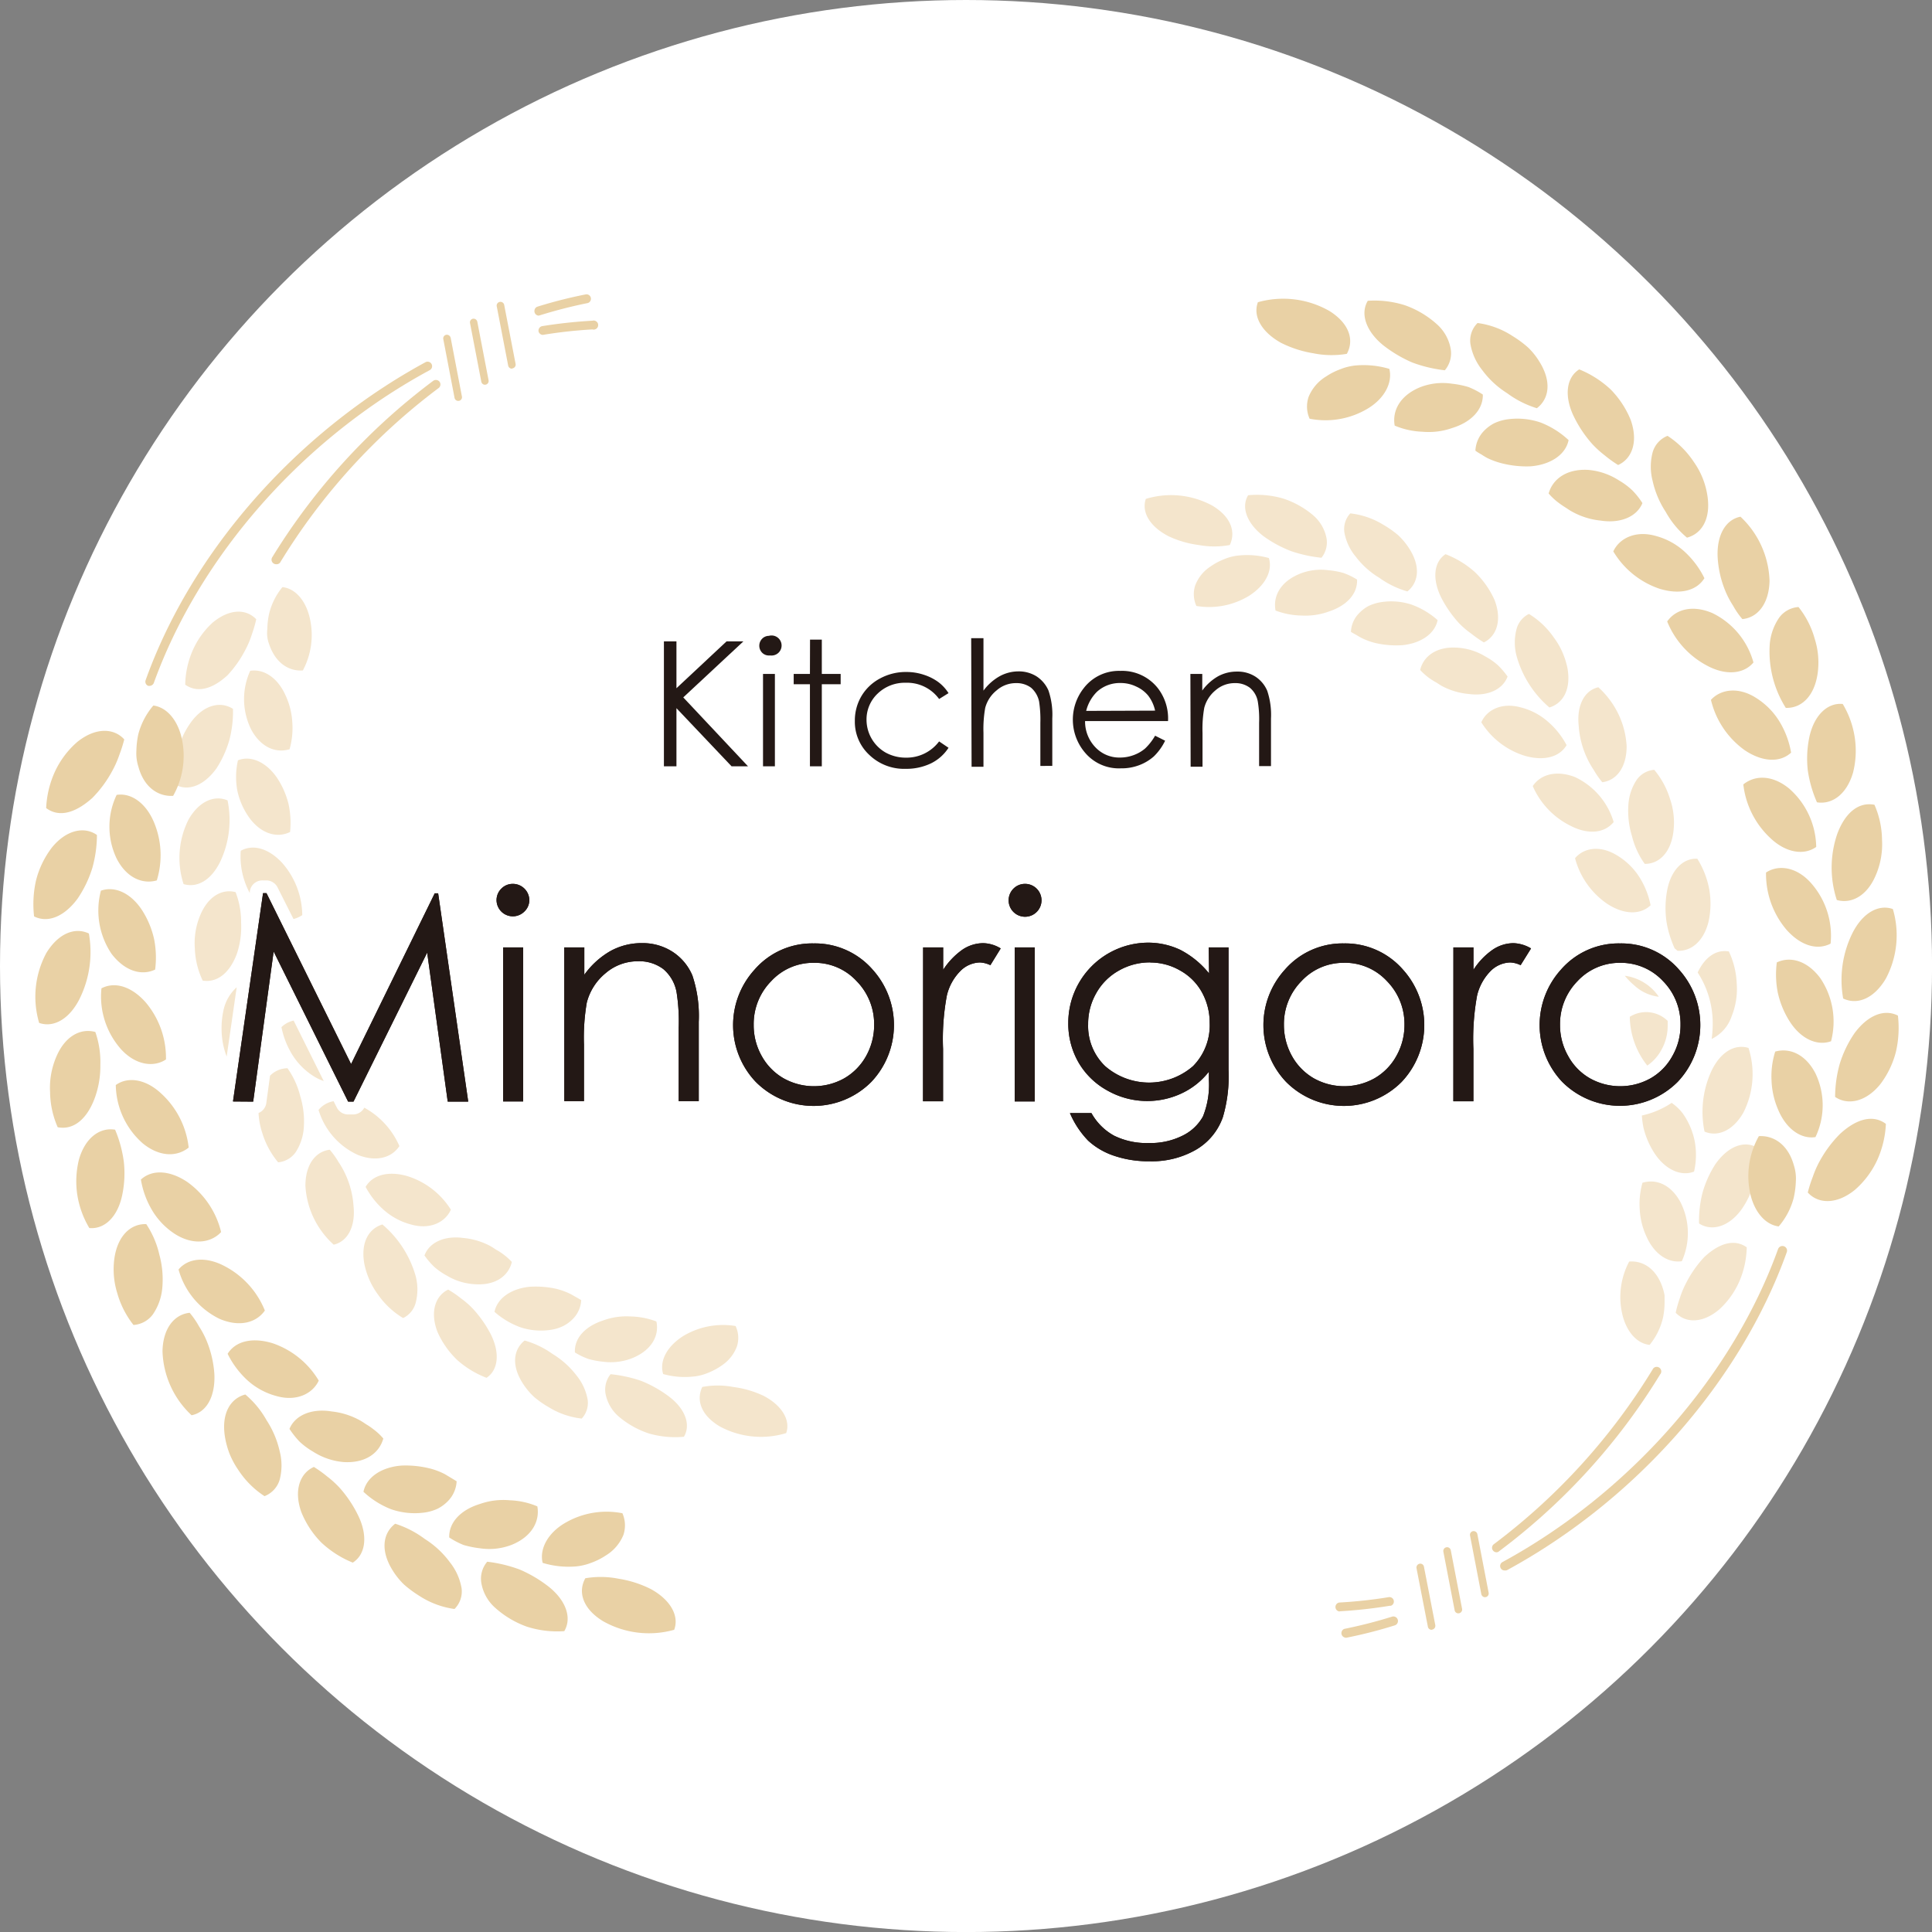 <svg id="レイヤー_1" data-name="レイヤー 1" xmlns="http://www.w3.org/2000/svg" viewBox="0 0 385.43 385.43"><rect x="0" y="0" width="385.43" height="385.43" fill="#808080" stroke="none"/><defs><style>.cls-1{fill:#fff;}.cls-2{fill:#f4e5cc;}.cls-3{fill:#231815;}.cls-4{fill:#e9d1a5;}</style></defs><circle class="cls-1" cx="192.72" cy="192.72" r="192.72"/><g id="レイヤー_1-2" data-name="レイヤー 1"><path class="cls-2" d="M645.73,242.68a15.33,15.33,0,0,0,10.46-2c3.17-2,4.81-4.91,4-7.56a16.14,16.14,0,0,0-6-.51,10,10,0,0,0-3,.77,12.55,12.55,0,0,0-2.65,1.43,7.77,7.77,0,0,0-3.07,3.83A5.64,5.64,0,0,0,645.73,242.68Z" transform="translate(-407.05 -121.79)"/><path class="cls-2" d="M661.52,243.59a15.33,15.33,0,0,0,5.23,1,13.67,13.67,0,0,0,5.45-.82c3.48-1.15,5.71-3.49,5.58-6.36a14.4,14.4,0,0,0-2.71-1.31,15.64,15.64,0,0,0-3-.55,11.26,11.26,0,0,0-6,.83C662.36,238,661,240.87,661.52,243.59Z" transform="translate(-407.05 -121.79)"/><path class="cls-2" d="M676.56,247.84c.34.23.73.43,1.11.64a13,13,0,0,0,1.15.65,13.43,13.43,0,0,0,2.53.92,18.51,18.51,0,0,0,5.5.45c3.71-.38,6.47-2.31,7-5a16,16,0,0,0-5.22-3.1,13,13,0,0,0-6-.49,9.16,9.16,0,0,0-2.55.77,7.43,7.43,0,0,0-1.88,1.43A5.62,5.62,0,0,0,676.56,247.84Z" transform="translate(-407.05 -121.79)"/><path class="cls-2" d="M690.37,255.45a12.15,12.15,0,0,0,2,1.75c.37.25.76.49,1.15.71s.77.51,1.17.73a14,14,0,0,0,5.4,1.6c3.68.49,6.73-.85,7.72-3.48a16.31,16.31,0,0,0-1.95-2.28,13.55,13.55,0,0,0-2.51-1.74,12.16,12.16,0,0,0-5.77-1.75C693.53,250.78,691,252.77,690.37,255.45Z" transform="translate(-407.05 -121.79)"/><path class="cls-2" d="M702.57,265.89a15.69,15.69,0,0,0,8.71,6.69c3.7,1.06,6.87.3,8.3-2.14a16.14,16.14,0,0,0-3.77-4.72,13,13,0,0,0-5.38-2.81C706.63,261.87,703.63,263.42,702.57,265.89Z" transform="translate(-407.05 -121.79)"/><path class="cls-2" d="M712.83,278.61a15.91,15.91,0,0,0,7.69,8c3.48,1.75,6.7,1.35,8.45-.83a14.42,14.42,0,0,0-7.79-9C717.45,275.39,714.37,276.31,712.83,278.61Z" transform="translate(-407.05 -121.79)"/><path class="cls-2" d="M721.27,293a15.91,15.91,0,0,0,6.49,9.15c3.28,2.11,6.54,2.19,8.58.24a16.44,16.44,0,0,0-2.25-5.64,13.54,13.54,0,0,0-4.36-4.26C726.35,290.37,723.06,290.88,721.27,293Z" transform="translate(-407.05 -121.79)"/><path class="cls-2" d="M734.72,357.75a15.48,15.48,0,0,0-.54,5.42,14.57,14.57,0,0,0,1.39,5.42c1.52,3.36,4.23,5.22,7,4.81a13.64,13.64,0,0,0-.28-11.8C740.36,358.06,737.42,356.93,734.72,357.75Z" transform="translate(-407.05 -121.79)"/><path class="cls-2" d="M732.07,373.47a15.08,15.08,0,0,0-1.45,10.17c.72,3.49,2.79,6.17,5.53,6.45a13.44,13.44,0,0,0,2.66-5.39,15.53,15.53,0,0,0,.32-3c0-.5,0-1,0-1.49a10.77,10.77,0,0,0-.37-1.46C737.52,374.91,734.82,373.24,732.07,373.47Z" transform="translate(-407.05 -121.79)"/><path class="cls-2" d="M635.64,221.32a17.22,17.22,0,0,1,13.26,1.34c3.73,2.21,4.73,5.23,3.49,7.86a17,17,0,0,1-6.19,0,20,20,0,0,1-6-1.74C636.52,226.9,634.72,224,635.64,221.32Z" transform="translate(-407.05 -121.79)"/><path class="cls-2" d="M656.05,220.59a18.66,18.66,0,0,1,7,.66,17.81,17.81,0,0,1,6,3.36,8,8,0,0,1,2.63,4.52,4.89,4.89,0,0,1-1,3.93,27.24,27.24,0,0,1-6-1.3,24,24,0,0,1-5.56-3C655.82,226.23,654.6,223,656.05,220.59Z" transform="translate(-407.05 -121.79)"/><path class="cls-2" d="M676.43,224.21a15.86,15.86,0,0,1,6.61,2.28,21,21,0,0,1,2.86,2,13.54,13.54,0,0,1,2.19,2.58c2.42,3.67,2,6.88-.26,8.71a17.92,17.92,0,0,1-5.58-2.7,16.69,16.69,0,0,1-4.7-4.2,10.51,10.51,0,0,1-2.27-4.71A4.59,4.59,0,0,1,676.43,224.21Z" transform="translate(-407.05 -121.79)"/><path class="cls-2" d="M695.43,232.35a18.87,18.87,0,0,1,5.9,3.61,17.79,17.79,0,0,1,3.89,5.55c1.55,4.06.36,7.22-2.14,8.44a22,22,0,0,1-2.51-1.75,17.18,17.18,0,0,1-2.37-2,23.39,23.39,0,0,1-3.65-5.23C692.76,237.31,693.06,233.92,695.43,232.35Z" transform="translate(-407.05 -121.79)"/><path class="cls-2" d="M712.07,244.27a16.31,16.31,0,0,1,4.94,4.67,14.69,14.69,0,0,1,1.75,3,15.88,15.88,0,0,1,1,3.17c.74,4.22-.88,7-3.61,7.82a20.87,20.87,0,0,1-6.57-10.35,10.49,10.49,0,0,1,0-5.22A4.69,4.69,0,0,1,712.07,244.27Z" transform="translate(-407.05 -121.79)"/><path class="cls-2" d="M725.92,258.9a17.5,17.5,0,0,1,4,5.35,17,17,0,0,1,1.64,6.41c0,4.29-2.08,6.85-4.86,7.18A16.93,16.93,0,0,1,725,275.4a18,18,0,0,1-3-8.8C721.56,262.51,723.15,259.51,725.92,258.9Z" transform="translate(-407.05 -121.79)"/><path class="cls-2" d="M737.07,275.37a16.64,16.64,0,0,1,3.15,5.82,14.48,14.48,0,0,1,.67,6.53c-.53,4.2-2.9,6.45-5.72,6.41a16.24,16.24,0,0,1-2.56-5.59,17.12,17.12,0,0,1-.7-6.2,10.16,10.16,0,0,1,1.64-4.95A4.72,4.72,0,0,1,737.07,275.37Z" transform="translate(-407.05 -121.79)"/><path class="cls-2" d="M755.87,330.85a17,17,0,0,1-1,12.87c-2.12,3.73-5.23,4.92-7.77,3.82a19.5,19.5,0,0,1,1.43-12.2C750.29,331.7,753.1,330,755.87,330.85Z" transform="translate(-407.05 -121.79)"/><path class="cls-2" d="M757.28,350.55a19.89,19.89,0,0,1-.21,6.71,16.28,16.28,0,0,1-2.79,6.08c-2.63,3.4-5.94,4.05-8.27,2.53a22.58,22.58,0,0,1,.69-6.13,21.07,21.07,0,0,1,2.58-5.72C751.67,350.64,754.69,349.35,757.28,350.55Z" transform="translate(-407.05 -121.79)"/><path class="cls-2" d="M755.52,370.63a18.11,18.11,0,0,1-1.46,6.76,16.55,16.55,0,0,1-4,5.61c-3.4,2.89-6.78,2.72-8.71.68a22.76,22.76,0,0,1,.83-2.93,17.38,17.38,0,0,1,1.21-2.93,22.71,22.71,0,0,1,3.64-5.23C750.07,369.75,753.1,368.9,755.52,370.63Z" transform="translate(-407.05 -121.79)"/><path class="cls-2" d="M553.8,386.33a15.37,15.37,0,0,0-10.45,2c-3.17,2-4.81,4.93-4,7.58a16,16,0,0,0,6,.5,10,10,0,0,0,3-.76,12.79,12.79,0,0,0,2.65-1.43,7.85,7.85,0,0,0,3.07-3.84A5.57,5.57,0,0,0,553.8,386.33Z" transform="translate(-407.05 -121.79)"/><path class="cls-2" d="M538,385.42a15.33,15.33,0,0,0-5.23-1,13.33,13.33,0,0,0-5.45.82c-3.49,1.15-5.72,3.48-5.58,6.36a14.28,14.28,0,0,0,2.7,1.3,17.6,17.6,0,0,0,3,.56,11.68,11.68,0,0,0,6-.83C537.18,391,538.58,388.14,538,385.42Z" transform="translate(-407.05 -121.79)"/><path class="cls-2" d="M523,381.17c-.35-.23-.73-.44-1.11-.65s-.76-.45-1.15-.64a14.21,14.21,0,0,0-2.53-.93,18.89,18.89,0,0,0-5.51-.45c-3.71.37-6.46,2.32-7,5a16.22,16.22,0,0,0,5.23,3.1,13.11,13.11,0,0,0,6,.49,8.43,8.43,0,0,0,2.54-.79,7.23,7.23,0,0,0,1.89-1.41A5.76,5.76,0,0,0,523,381.17Z" transform="translate(-407.05 -121.79)"/><path class="cls-2" d="M509.16,373.55a12.09,12.09,0,0,0-2-1.74,9.59,9.59,0,0,0-1.15-.71c-.38-.26-.76-.51-1.16-.74a14.24,14.24,0,0,0-5.4-1.6c-3.68-.49-6.73.84-7.72,3.49a15.66,15.66,0,0,0,1.95,2.28,13.55,13.55,0,0,0,2.51,1.74A12.11,12.11,0,0,0,502,378C506,378.22,508.54,376.24,509.16,373.55Z" transform="translate(-407.05 -121.79)"/><path class="cls-2" d="M497,363.12a15.79,15.79,0,0,0-8.72-6.71c-3.69-1.05-6.86-.28-8.29,2.16a16.4,16.4,0,0,0,3.76,4.72,13.35,13.35,0,0,0,5.39,2.81C492.91,367.14,495.9,365.59,497,363.12Z" transform="translate(-407.05 -121.79)"/><path class="cls-2" d="M464.92,287.77a17.81,17.81,0,0,0-.31-5.59,16.76,16.76,0,0,0-2.3-5.23c-2.14-3.13-5.23-4.51-7.79-3.48a15.08,15.08,0,0,0-.12,6.06,14.48,14.48,0,0,0,2.49,5.54C459.3,288.25,462.45,289,464.92,287.77Z" transform="translate(-407.05 -121.79)"/><path class="cls-2" d="M464.82,271.26a15.51,15.51,0,0,0,.54-5.42,14.57,14.57,0,0,0-1.39-5.42c-1.52-3.36-4.24-5.23-7-4.81a13.61,13.61,0,0,0,.26,11.85C459.17,270.94,462.12,272.08,464.82,271.26Z" transform="translate(-407.05 -121.79)"/><path class="cls-2" d="M467.47,255.54a15,15,0,0,0,1.44-10.18c-.71-3.48-2.78-6.16-5.52-6.44a13.35,13.35,0,0,0-2.67,5.38,15.66,15.66,0,0,0-.34,3,6.25,6.25,0,0,0,.36,3C462,254.08,464.71,255.75,467.47,255.54Z" transform="translate(-407.05 -121.79)"/><path class="cls-2" d="M563.89,407.69a17.26,17.26,0,0,1-13.26-1.34c-3.73-2.22-4.72-5.23-3.48-7.86a16.47,16.47,0,0,1,6.18,0,20,20,0,0,1,6,1.74C563,402.11,564.82,405.11,563.89,407.69Z" transform="translate(-407.05 -121.79)"/><path class="cls-2" d="M543.49,408.42a18.85,18.85,0,0,1-7-.66,18,18,0,0,1-6-3.37,8,8,0,0,1-2.63-4.51,4.91,4.91,0,0,1,1-3.94,27.22,27.22,0,0,1,6.05,1.31,24.12,24.12,0,0,1,5.5,3.07C543.72,402.77,544.93,406,543.49,408.42Z" transform="translate(-407.05 -121.79)"/><path class="cls-2" d="M523.1,404.79a15.86,15.86,0,0,1-6.6-2.28,19.55,19.55,0,0,1-2.86-2,13.85,13.85,0,0,1-2.19-2.58c-2.43-3.68-2-6.88.26-8.71a17.82,17.82,0,0,1,5.57,2.68,17.19,17.19,0,0,1,4.71,4.2,10.68,10.68,0,0,1,2.26,4.72A4.55,4.55,0,0,1,523.1,404.79Z" transform="translate(-407.05 -121.79)"/><path class="cls-2" d="M504.11,396.66a18.92,18.92,0,0,1-5.91-3.61,17.64,17.64,0,0,1-3.88-5.56c-1.55-4.06-.37-7.21,2.14-8.43A20.77,20.77,0,0,1,499,380.8a17.16,17.16,0,0,1,2.37,2.06,23.06,23.06,0,0,1,3.64,5.22C506.78,391.69,506.48,395.09,504.11,396.66Z" transform="translate(-407.05 -121.79)"/><path class="cls-2" d="M487.47,384.74a16.34,16.34,0,0,1-5-4.67,15.43,15.43,0,0,1-1.74-3,15.88,15.88,0,0,1-1-3.17c-.75-4.22.87-7,3.61-7.83a21,21,0,0,1,6.65,10.35,10.53,10.53,0,0,1,0,5.23A4.71,4.71,0,0,1,487.47,384.74Z" transform="translate(-407.05 -121.79)"/><path class="cls-2" d="M473.62,370.1a17.23,17.23,0,0,1-4-5.35,17,17,0,0,1-1.64-6.41c0-4.28,2.07-6.85,4.86-7.18a17.43,17.43,0,0,1,1.74,2.44,17.91,17.91,0,0,1,3,8.8C478,366.5,476.39,369.48,473.62,370.1Z" transform="translate(-407.05 -121.79)"/><path class="cls-2" d="M443.67,298.16a17,17,0,0,1,1-12.88c2.13-3.73,5.23-4.91,7.78-3.81A19.46,19.46,0,0,1,451,293.66C449.24,297.31,446.44,299,443.67,298.16Z" transform="translate(-407.05 -121.79)"/><path class="cls-2" d="M442.26,278.45a19.65,19.65,0,0,1,.2-6.71,16.65,16.65,0,0,1,2.79-6c2.63-3.49,5.94-4.05,8.28-2.53a22.59,22.59,0,0,1-.7,6.13,21.07,21.07,0,0,1-2.58,5.72C447.87,278.37,444.85,279.66,442.26,278.45Z" transform="translate(-407.05 -121.79)"/><path class="cls-2" d="M444,258.38a17.88,17.88,0,0,1,1.46-6.76,16.42,16.42,0,0,1,4-5.61c3.48-2.89,6.77-2.72,8.71-.68a25.12,25.12,0,0,1-.87,3,17.38,17.38,0,0,1-1.21,2.93,22.71,22.71,0,0,1-3.64,5.23C449.47,259.25,446.44,260.11,444,258.38Z" transform="translate(-407.05 -121.79)"/><path class="cls-2" d="M477.56,344.12h-1.07a2.5,2.5,0,0,1-2.26-1.41l-.63-1.23a4.92,4.92,0,0,0-3,1.74,14.4,14.4,0,0,0,7.79,8.95c3.73,1.5,6.81.58,8.34-1.74a16,16,0,0,0-7-7.66A2.55,2.55,0,0,1,477.56,344.12Z" transform="translate(-407.05 -121.79)"/><path class="cls-2" d="M463.2,326.7a16.57,16.57,0,0,0,2.25,5.65,13.58,13.58,0,0,0,4.35,4.25,8.94,8.94,0,0,0,1.83.85l-6-12.06A5.07,5.07,0,0,0,463.2,326.7Z" transform="translate(-407.05 -121.79)"/><path class="cls-2" d="M459.49,297.43h.68a2.52,2.52,0,0,1,2.26,1.41l3.17,6.29a5.31,5.31,0,0,0,1.75-.78,16,16,0,0,0-4.05-10.46c-2.66-2.84-5.75-3.75-8.22-2.37a15.33,15.33,0,0,0,1.81,8.45v-.36A2.52,2.52,0,0,1,459.49,297.43Z" transform="translate(-407.05 -121.79)"/><path class="cls-2" d="M458.63,343.83a14.91,14.91,0,0,0,.75,4,16.59,16.59,0,0,0,3.16,5.84,4.78,4.78,0,0,0,3.48-2,10.19,10.19,0,0,0,1.64-4.95,17.1,17.1,0,0,0-.7-6.2,16.47,16.47,0,0,0-2.56-5.62,5,5,0,0,0-3.48,1.49l-.75,5.52A2.52,2.52,0,0,1,458.63,343.83Z" transform="translate(-407.05 -121.79)"/><path class="cls-2" d="M451.66,323.22a16.88,16.88,0,0,0-.17,6.53,15.31,15.31,0,0,0,.78,2.82l2-13.82A8.56,8.56,0,0,0,451.66,323.22Z" transform="translate(-407.05 -121.79)"/><path class="cls-2" d="M454.33,312a17,17,0,0,0,.82-6.17,16.51,16.51,0,0,0-1.1-6.06c-2.73-.72-5.57.87-7.13,4.79a14.39,14.39,0,0,0-1,6.46,16.13,16.13,0,0,0,1.57,6.4C450.43,317.88,452.92,315.84,454.33,312Z" transform="translate(-407.05 -121.79)"/><path class="cls-2" d="M731.2,316.45a13.64,13.64,0,0,0,1.88,1.92,8.67,8.67,0,0,0,4.9,2.27A9.76,9.76,0,0,0,731.2,316.45Z" transform="translate(-407.05 -121.79)"/><path class="cls-2" d="M732.19,324.64a16,16,0,0,0,3.49,9.73,8.81,8.81,0,0,0,2.78-3.07,9.79,9.79,0,0,0,1.29-5v-.84A6.14,6.14,0,0,0,732.19,324.64Z" transform="translate(-407.05 -121.79)"/><path class="cls-2" d="M734.93,346.81a16.61,16.61,0,0,0,2.3,5.22c2.14,3.14,5.22,4.5,7.78,3.49a14.91,14.91,0,0,0,.13-6.06,14.48,14.48,0,0,0-2.41-5.58,9.78,9.78,0,0,0-2.19-2.07,17.25,17.25,0,0,1-5.94,2.52A17.37,17.37,0,0,0,734.93,346.81Z" transform="translate(-407.05 -121.79)"/><path class="cls-2" d="M747.87,305.79a16.69,16.69,0,0,0,.18-6.53,17.45,17.45,0,0,0-2.39-6.15c-2.82-.16-5.23,2.23-6,6.22a19.28,19.28,0,0,0-.16,6.25,18.56,18.56,0,0,0,.73,3.05,21.86,21.86,0,0,0,.91,2.37c.19.14.38.31.57.47C744.39,311.59,746.86,309.66,747.87,305.79Z" transform="translate(-407.05 -121.79)"/><path class="cls-2" d="M753.52,318a16.34,16.34,0,0,0-1.57-6.4c-2.53-.43-4.76,1.12-6.22,4.2a18.58,18.58,0,0,1,3,10.46,21.85,21.85,0,0,1-.21,2.8,7.75,7.75,0,0,0,4-4.56A14.43,14.43,0,0,0,753.52,318Z" transform="translate(-407.05 -121.79)"/><path class="cls-3" d="M453.53,341.53l6-41.56h.68l16.88,34.1L493.78,300h.68l6,41.56h-4.09l-4.1-29.73-14.7,29.73h-1.07l-14.86-29.95-4.08,29.95Z" transform="translate(-407.05 -121.79)"/><path class="cls-3" d="M509.32,298.12a3.29,3.29,0,0,1,3.33,3.23v0a3.15,3.15,0,0,1-1,2.3,3.25,3.25,0,0,1-5.54-2.3,3.21,3.21,0,0,1,1-2.32A3.16,3.16,0,0,1,509.32,298.12Zm-1.9,12.67h4v30.74h-4Z" transform="translate(-407.05 -121.79)"/><path class="cls-3" d="M519.62,310.79h4v5.46a16.48,16.48,0,0,1,5.23-4.74,12.83,12.83,0,0,1,6.27-1.57,11,11,0,0,1,6.12,1.74,10.49,10.49,0,0,1,3.94,4.72,25.4,25.4,0,0,1,1.27,9.24v15.82h-4V326.79a37.33,37.33,0,0,0-.43-7.09,7.89,7.89,0,0,0-2.65-4.59,8,8,0,0,0-5.09-1.55,9.81,9.81,0,0,0-6.43,2.39,11.16,11.16,0,0,0-3.74,5.87,41.11,41.11,0,0,0-.56,8.36v11.28h-3.92Z" transform="translate(-407.05 -121.79)"/><path class="cls-3" d="M569.36,310a15.25,15.25,0,0,1,11.78,5.23,16.5,16.5,0,0,1-.24,22.37,16.25,16.25,0,0,1-23,.1.94.94,0,0,0-.1-.1,16.44,16.44,0,0,1-.24-22.34A15.2,15.2,0,0,1,569.36,310Zm0,3.87a11.35,11.35,0,0,0-8.46,3.66,12.17,12.17,0,0,0-3.49,8.71,12.43,12.43,0,0,0,1.6,6.22,11.58,11.58,0,0,0,4.38,4.46,12.4,12.4,0,0,0,12.07,0,11.65,11.65,0,0,0,4.38-4.46,12.64,12.64,0,0,0,1.6-6.22,12.21,12.21,0,0,0-3.49-8.71,11.35,11.35,0,0,0-8.6-3.66Z" transform="translate(-407.05 -121.79)"/><path class="cls-3" d="M591.21,310.79h4v4.48a14.65,14.65,0,0,1,3.81-4,7.46,7.46,0,0,1,4.19-1.32,7,7,0,0,1,3.48,1.05l-2.06,3.34a5.39,5.39,0,0,0-2.09-.54,5.67,5.67,0,0,0-3.81,1.62,10.29,10.29,0,0,0-2.79,5,47.33,47.33,0,0,0-.75,10.63v10.45h-4Z" transform="translate(-407.05 -121.79)"/><path class="cls-3" d="M611.48,298.12a3.28,3.28,0,1,1-2.29,1h0A3.22,3.22,0,0,1,611.48,298.12Zm-2,12.67h4v30.74h-4Z" transform="translate(-407.05 -121.79)"/><path class="cls-3" d="M648.19,310.79h3.95v24.4a28.86,28.86,0,0,1-1.13,9.47,12.18,12.18,0,0,1-5.4,6.52,17.63,17.63,0,0,1-9.23,2.28,21.2,21.2,0,0,1-7.11-1.11,14.28,14.28,0,0,1-5.13-3,18.12,18.12,0,0,1-3.64-5.5h4.29a11.49,11.49,0,0,0,4.53,4.51,14.61,14.61,0,0,0,6.88,1.46,14.3,14.3,0,0,0,6.83-1.5,9.28,9.28,0,0,0,4-3.78,17,17,0,0,0,1.19-7.37v-1.58a14.94,14.94,0,0,1-5.45,4.33,16.15,16.15,0,0,1-14.83-.59,14.94,14.94,0,0,1-5.77-5.66,15.53,15.53,0,0,1-2-7.82,16,16,0,0,1,15.89-16,15,15,0,0,1,6.45,1.43,17.93,17.93,0,0,1,5.75,4.71Zm-11.67,3a12.39,12.39,0,0,0-6.24,1.62,11.68,11.68,0,0,0-4.52,4.49,12.29,12.29,0,0,0-1.63,6.21,11.09,11.09,0,0,0,3.38,8.36,13.35,13.35,0,0,0,17.56,0,11.6,11.6,0,0,0,3.31-8.63,12.54,12.54,0,0,0-1.57-6.13,11.09,11.09,0,0,0-4.32-4.3A11.81,11.81,0,0,0,636.52,313.81Z" transform="translate(-407.05 -121.79)"/><path class="cls-3" d="M675.16,310a15.25,15.25,0,0,1,11.78,5.23,16.5,16.5,0,0,1-.24,22.37,16.25,16.25,0,0,1-23,.1l-.1-.1a16.44,16.44,0,0,1-.24-22.34A15.24,15.24,0,0,1,675.16,310Zm0,3.87a11.4,11.4,0,0,0-8.48,3.66,12.17,12.17,0,0,0-3.49,8.71,12.64,12.64,0,0,0,1.6,6.22,11.65,11.65,0,0,0,4.38,4.46,12.4,12.4,0,0,0,12.07,0,11.58,11.58,0,0,0,4.38-4.46,12.55,12.55,0,0,0,1.62-6.22,12.21,12.21,0,0,0-3.49-8.71A11.4,11.4,0,0,0,675.16,313.86Z" transform="translate(-407.05 -121.79)"/><path class="cls-3" d="M697,310.79h4v4.48a14.12,14.12,0,0,1,3.82-4,7.45,7.45,0,0,1,4.18-1.32,7.33,7.33,0,0,1,3.49,1.05l-2.08,3.34a5.22,5.22,0,0,0-2.09-.54,5.76,5.76,0,0,0-3.81,1.62,10.42,10.42,0,0,0-2.79,5,48.52,48.52,0,0,0-.73,10.63v10.45h-4Z" transform="translate(-407.05 -121.79)"/><path class="cls-3" d="M730.24,310A15.22,15.22,0,0,1,742,315.22a16.5,16.5,0,0,1-.23,22.37,16.27,16.27,0,0,1-23,.09l-.09-.09a16.5,16.5,0,0,1-.24-22.34A15.23,15.23,0,0,1,730.24,310Zm0,3.87a11.44,11.44,0,0,0-8.49,3.66,12.2,12.2,0,0,0-3.48,8.71,12.45,12.45,0,0,0,1.62,6.22,11.4,11.4,0,0,0,4.36,4.46,12.4,12.4,0,0,0,12.07,0,11.42,11.42,0,0,0,4.37-4.46,12.35,12.35,0,0,0,1.62-6.22,12.16,12.16,0,0,0-3.48-8.71,11.46,11.46,0,0,0-8.61-3.66Z" transform="translate(-407.05 -121.79)"/><path class="cls-3" d="M453.53,341.53l6-41.56h.68l16.88,34.1L493.78,300h.68l6,41.56h-4.09l-4.1-29.73-14.7,29.73h-1.07l-14.86-29.95-4.08,29.95Z" transform="translate(-407.05 -121.79)"/><path class="cls-3" d="M509.32,298.12a3.29,3.29,0,0,1,3.33,3.23v0a3.15,3.15,0,0,1-1,2.3,3.25,3.25,0,0,1-5.54-2.3,3.21,3.21,0,0,1,1-2.32A3.16,3.16,0,0,1,509.32,298.12Zm-1.9,12.67h4v30.74h-4Z" transform="translate(-407.05 -121.79)"/><path class="cls-3" d="M519.62,310.79h4v5.46a16.48,16.48,0,0,1,5.23-4.74,12.83,12.83,0,0,1,6.27-1.57,11,11,0,0,1,6.12,1.74,10.49,10.49,0,0,1,3.94,4.72,25.4,25.4,0,0,1,1.27,9.24v15.82h-4V326.79a37.33,37.33,0,0,0-.43-7.09,7.89,7.89,0,0,0-2.65-4.59,8,8,0,0,0-5.09-1.55,9.81,9.81,0,0,0-6.43,2.39,11.16,11.16,0,0,0-3.74,5.87,41.11,41.11,0,0,0-.56,8.36v11.28h-3.92Z" transform="translate(-407.05 -121.79)"/><path class="cls-3" d="M569.36,310a15.25,15.25,0,0,1,11.78,5.23,16.5,16.5,0,0,1-.24,22.37,16.25,16.25,0,0,1-23,.1.94.94,0,0,0-.1-.1,16.44,16.44,0,0,1-.24-22.34A15.2,15.2,0,0,1,569.36,310Zm0,3.87a11.35,11.35,0,0,0-8.46,3.66,12.17,12.17,0,0,0-3.49,8.71,12.43,12.43,0,0,0,1.6,6.22,11.58,11.58,0,0,0,4.38,4.46,12.4,12.4,0,0,0,12.07,0,11.65,11.65,0,0,0,4.38-4.46,12.64,12.64,0,0,0,1.6-6.22,12.21,12.21,0,0,0-3.49-8.71,11.35,11.35,0,0,0-8.6-3.66Z" transform="translate(-407.05 -121.79)"/><path class="cls-3" d="M591.21,310.79h4v4.48a14.65,14.65,0,0,1,3.81-4,7.46,7.46,0,0,1,4.19-1.32,7,7,0,0,1,3.48,1.05l-2.06,3.34a5.39,5.39,0,0,0-2.09-.54,5.67,5.67,0,0,0-3.81,1.62,10.29,10.29,0,0,0-2.79,5,47.33,47.33,0,0,0-.75,10.63v10.45h-4Z" transform="translate(-407.05 -121.79)"/><path class="cls-3" d="M611.48,298.12a3.28,3.28,0,1,1-2.29,1h0A3.22,3.22,0,0,1,611.48,298.12Zm-2,12.67h4v30.74h-4Z" transform="translate(-407.05 -121.79)"/><path class="cls-3" d="M648.19,310.79h3.95v24.4a28.86,28.86,0,0,1-1.13,9.47,12.18,12.18,0,0,1-5.4,6.52,17.63,17.63,0,0,1-9.23,2.28,21.2,21.2,0,0,1-7.11-1.11,14.28,14.28,0,0,1-5.13-3,18.12,18.12,0,0,1-3.64-5.5h4.29a11.49,11.49,0,0,0,4.53,4.51,14.61,14.61,0,0,0,6.88,1.46,14.3,14.3,0,0,0,6.83-1.5,9.28,9.28,0,0,0,4-3.78,17,17,0,0,0,1.19-7.37v-1.58a14.94,14.94,0,0,1-5.45,4.33,16.15,16.15,0,0,1-14.83-.59,14.94,14.94,0,0,1-5.77-5.66,15.53,15.53,0,0,1-2-7.82,16,16,0,0,1,15.89-16,15,15,0,0,1,6.45,1.43,17.93,17.93,0,0,1,5.75,4.71Zm-11.67,3a12.39,12.39,0,0,0-6.24,1.62,11.68,11.68,0,0,0-4.52,4.49,12.29,12.29,0,0,0-1.63,6.21,11.09,11.09,0,0,0,3.38,8.36,13.35,13.35,0,0,0,17.56,0,11.6,11.6,0,0,0,3.31-8.63,12.54,12.54,0,0,0-1.57-6.13,11.09,11.09,0,0,0-4.32-4.3A11.81,11.81,0,0,0,636.52,313.81Z" transform="translate(-407.05 -121.79)"/><path class="cls-3" d="M675.16,310a15.25,15.25,0,0,1,11.78,5.23,16.5,16.5,0,0,1-.24,22.37,16.25,16.25,0,0,1-23,.1l-.1-.1a16.44,16.44,0,0,1-.24-22.34A15.24,15.24,0,0,1,675.16,310Zm0,3.87a11.4,11.4,0,0,0-8.48,3.66,12.17,12.17,0,0,0-3.49,8.71,12.64,12.64,0,0,0,1.6,6.22,11.65,11.65,0,0,0,4.38,4.46,12.4,12.4,0,0,0,12.07,0,11.58,11.58,0,0,0,4.38-4.46,12.55,12.55,0,0,0,1.62-6.22,12.21,12.21,0,0,0-3.49-8.71A11.4,11.4,0,0,0,675.16,313.86Z" transform="translate(-407.05 -121.79)"/><path class="cls-3" d="M697,310.79h4v4.48a14.12,14.12,0,0,1,3.82-4,7.45,7.45,0,0,1,4.18-1.32,7.33,7.33,0,0,1,3.49,1.05l-2.08,3.34a5.22,5.22,0,0,0-2.09-.54,5.76,5.76,0,0,0-3.81,1.62,10.42,10.42,0,0,0-2.79,5,48.52,48.52,0,0,0-.73,10.63v10.45h-4Z" transform="translate(-407.05 -121.79)"/><path class="cls-3" d="M730.24,310A15.22,15.22,0,0,1,742,315.22a16.5,16.5,0,0,1-.23,22.37,16.27,16.27,0,0,1-23,.09l-.09-.09a16.5,16.5,0,0,1-.24-22.34A15.23,15.23,0,0,1,730.24,310Zm0,3.87a11.44,11.44,0,0,0-8.49,3.66,12.2,12.2,0,0,0-3.48,8.71,12.45,12.45,0,0,0,1.62,6.22,11.4,11.4,0,0,0,4.36,4.46,12.4,12.4,0,0,0,12.07,0,11.42,11.42,0,0,0,4.37-4.46,12.35,12.35,0,0,0,1.62-6.22,12.16,12.16,0,0,0-3.48-8.71,11.46,11.46,0,0,0-8.61-3.66Z" transform="translate(-407.05 -121.79)"/><path class="cls-3" d="M539.5,249.74H542v9.35l10-9.35h3.36l-12,11.18,12.92,13.75H553L542,263.07v11.6H539.5Z" transform="translate(-407.05 -121.79)"/><path class="cls-3" d="M560.44,248.64a2,2,0,1,1,.37,3.92h-.37a1.89,1.89,0,0,1-1.36-.57,2,2,0,0,1,0-2.76h0A1.9,1.9,0,0,1,560.44,248.64Zm-1.17,7.6h2.37v18.43h-2.37Z" transform="translate(-407.05 -121.79)"/><path class="cls-3" d="M568.65,249.39H571v6.85h3.76v2.05H571v16.38h-2.37V258.29h-3.24v-2.05h3.24Z" transform="translate(-407.05 -121.79)"/><path class="cls-3" d="M596.28,260.07l-1.88,1.17a7.89,7.89,0,0,0-6.65-3.24,7.78,7.78,0,0,0-5.61,2.16,7.08,7.08,0,0,0-2.22,5.23,7.55,7.55,0,0,0,3.84,6.55,8.33,8.33,0,0,0,4,1,8.11,8.11,0,0,0,6.64-3.24l1.88,1.27a8.75,8.75,0,0,1-3.48,3.1,11.34,11.34,0,0,1-5.09,1.1,10,10,0,0,1-7.25-2.79,9,9,0,0,1-2.87-6.76,9.6,9.6,0,0,1,1.34-5,9.43,9.43,0,0,1,3.69-3.48,10.75,10.75,0,0,1,5.23-1.29,10.93,10.93,0,0,1,3.49.55,10.18,10.18,0,0,1,2.89,1.45A8.38,8.38,0,0,1,596.28,260.07Z" transform="translate(-407.05 -121.79)"/><path class="cls-3" d="M600.8,249.11h2.45v10.46a10.25,10.25,0,0,1,3.17-2.84,7.8,7.8,0,0,1,3.75-1,6.67,6.67,0,0,1,3.68,1,6.44,6.44,0,0,1,2.37,2.82,15,15,0,0,1,.76,5.56v9.48H614.6V266a24.14,24.14,0,0,0-.25-4.25,5,5,0,0,0-1.6-2.76,4.83,4.83,0,0,0-3-.92,5.81,5.81,0,0,0-3.85,1.43A6.66,6.66,0,0,0,603.6,263a24.15,24.15,0,0,0-.35,5v6.76h-2.37Z" transform="translate(-407.05 -121.79)"/><path class="cls-3" d="M637.49,268.56l2,1a11.12,11.12,0,0,1-2.26,3.14,9.46,9.46,0,0,1-2.91,1.74,9.83,9.83,0,0,1-3.64.63,8.82,8.82,0,0,1-7.06-3,10.15,10.15,0,0,1-.4-12.95,8.84,8.84,0,0,1,7.32-3.49,9.08,9.08,0,0,1,7.53,3.49,9.87,9.87,0,0,1,2,6.52H623.52a7.4,7.4,0,0,0,2.05,5.22,6.54,6.54,0,0,0,4.9,2.06,7.82,7.82,0,0,0,2.75-.49,7.47,7.47,0,0,0,2.27-1.31A11.21,11.21,0,0,0,637.49,268.56Zm0-5a7.6,7.6,0,0,0-1.38-3,6.58,6.58,0,0,0-2.4-1.81,7.1,7.1,0,0,0-3.14-.7,6.76,6.76,0,0,0-4.67,1.74,8.11,8.11,0,0,0-2.16,3.82Z" transform="translate(-407.05 -121.79)"/><path class="cls-3" d="M644.53,256.24h2.37v3.31a10.07,10.07,0,0,1,3.15-2.84,7.75,7.75,0,0,1,3.77-.94,6.53,6.53,0,0,1,3.67,1,6.29,6.29,0,0,1,2.37,2.83,15.16,15.16,0,0,1,.75,5.55v9.48h-2.37V266a21.58,21.58,0,0,0-.26-4.25A4.64,4.64,0,0,0,656.4,259a4.77,4.77,0,0,0-3-.93,5.77,5.77,0,0,0-3.85,1.43,6.72,6.72,0,0,0-2.25,3.49,24,24,0,0,0-.35,5v6.76h-2.37Z" transform="translate(-407.05 -121.79)"/><path class="cls-4" d="M674.31,443.28a.9.9,0,0,1-.06-1.79h0a91.73,91.73,0,0,0,9.77-1.06.89.89,0,0,1,.49,1.71l-.21,0a95.27,95.27,0,0,1-10,1.1Z" transform="translate(-407.05 -121.79)"/><path class="cls-4" d="M707.22,435.09a.85.85,0,0,1-.78-.45.89.89,0,0,1,.33-1.21h0c25.35-13.8,45.89-37.15,55-62.45a.92.92,0,0,1,1.18-.56.91.91,0,0,1,.56,1.17h0c-9.2,25.7-30.05,49.42-55.75,63.41A.9.9,0,0,1,707.22,435.09Z" transform="translate(-407.05 -121.79)"/><path class="cls-4" d="M675.41,448.49a.91.91,0,0,1-.18-1.74,94.38,94.38,0,0,0,9.53-2.44.91.91,0,1,1,.54,1.74,92.89,92.89,0,0,1-9.72,2.48Z" transform="translate(-407.05 -121.79)"/><path class="cls-4" d="M705.62,431.47a.91.91,0,0,1-.73-.37.88.88,0,0,1,.17-1.24h0A124.8,124.8,0,0,0,736.74,395a.9.9,0,0,1,1.2-.44.91.91,0,0,1,.45,1.2.71.71,0,0,1-.12.18,125.9,125.9,0,0,1-32.13,35.3A.8.8,0,0,1,705.62,431.47Z" transform="translate(-407.05 -121.79)"/><path class="cls-4" d="M703.32,440.43a.77.77,0,0,1-.75-.61l-2.25-11.69a.73.73,0,0,1,.57-.87h0a.76.76,0,0,1,.89.58v0l2.25,11.69a.74.74,0,0,1-.58.88h-.15Z" transform="translate(-407.05 -121.79)"/><path class="cls-4" d="M698,443.65a.74.74,0,0,1-.75-.61L695,431.35a.75.75,0,0,1,1.48-.28l2.25,11.67a.76.76,0,0,1-.58.89h0Z" transform="translate(-407.05 -121.79)"/><path class="cls-4" d="M692.66,446.93a.75.75,0,0,1-.75-.61l-2.27-11.68a.78.78,0,0,1,.61-.89.74.74,0,0,1,.87.57v0L693.39,446a.78.78,0,0,1-.6.89Z" transform="translate(-407.05 -121.79)"/><path class="cls-4" d="M515.37,188.6a.9.9,0,0,1-.89-.75.92.92,0,0,1,.75-1,97.79,97.79,0,0,1,10-1.08.91.91,0,0,1,1.12.62.9.9,0,0,1-.62,1.12.85.85,0,0,1-.5,0,91.75,91.75,0,0,0-9.77,1.07Z" transform="translate(-407.05 -121.79)"/><path class="cls-4" d="M436.94,258.62h-.3a.88.88,0,0,1-.54-1.13v0c9.2-25.7,30.06-49.41,55.76-63.4a.9.9,0,1,1,.87,1.57h0c-25.38,13.74-45.87,37.09-55,62.39A.94.94,0,0,1,436.94,258.62Z" transform="translate(-407.05 -121.79)"/><path class="cls-4" d="M514.51,184.76a.9.9,0,0,1-.84-1,.91.91,0,0,1,.56-.78,93,93,0,0,1,9.73-2.47.89.89,0,0,1,.34,1.74,95.77,95.77,0,0,0-9.53,2.44Z" transform="translate(-407.05 -121.79)"/><path class="cls-4" d="M462.12,234.35a.86.86,0,0,1-.47-.14.9.9,0,0,1-.3-1.23,126.6,126.6,0,0,1,32.13-35.22.92.92,0,0,1,1.26.19.9.9,0,0,1-.18,1.25h0a124.48,124.48,0,0,0-31.65,34.85A.93.93,0,0,1,462.12,234.35Z" transform="translate(-407.05 -121.79)"/><path class="cls-4" d="M498.48,201.77a.75.75,0,0,1-.75-.61l-2.24-11.69a.74.74,0,0,1,.58-.89h0a.79.79,0,0,1,.89.61l2.24,11.69a.73.73,0,0,1-.56.87h0Z" transform="translate(-407.05 -121.79)"/><path class="cls-4" d="M503.81,198.55a.76.76,0,0,1-.74-.61l-2.25-11.69a.73.73,0,0,1,.56-.87h0a.77.77,0,0,1,.89.58v0l2.25,11.69a.75.75,0,0,1-.58.88h-.16Z" transform="translate(-407.05 -121.79)"/><path class="cls-4" d="M509.16,195.34a.77.77,0,0,1-.73-.61L506.17,183a.76.76,0,1,1,1.48-.3l2.26,11.69a.76.76,0,0,1-.61.89Z" transform="translate(-407.05 -121.79)"/><path class="cls-4" d="M668.31,205.32a16.37,16.37,0,0,0,11.38-1.89c3.49-2,5.23-5.23,4.53-8.05a18,18,0,0,0-6.48-.7,11,11,0,0,0-3.24.75,13.52,13.52,0,0,0-2.89,1.46,8.58,8.58,0,0,0-3.49,4.06A6,6,0,0,0,668.31,205.32Z" transform="translate(-407.05 -121.79)"/><path class="cls-4" d="M685.29,206.7a15.7,15.7,0,0,0,5.54,1.22,14,14,0,0,0,5.89-.73c3.79-1.15,6.23-3.66,6.15-6.69A15.59,15.59,0,0,0,700,199a18.33,18.33,0,0,0-3.28-.66,12.38,12.38,0,0,0-6.43.73C686.33,200.72,684.76,203.77,685.29,206.7Z" transform="translate(-407.05 -121.79)"/><path class="cls-4" d="M701.39,211.7a9.39,9.39,0,0,0,1.16.73c.4.27.8.51,1.22.74a15.52,15.52,0,0,0,2.7,1,20.08,20.08,0,0,0,5.93.65c4-.32,7-2.34,7.58-5.23a17.39,17.39,0,0,0-5.53-3.49,14.31,14.31,0,0,0-6.46-.68,9.22,9.22,0,0,0-2.77.77,7.62,7.62,0,0,0-2.06,1.5A6.06,6.06,0,0,0,701.39,211.7Z" transform="translate(-407.05 -121.79)"/><path class="cls-4" d="M716,220.24a12.34,12.34,0,0,0,2.09,1.93c.39.3.79.56,1.2.82s.82.56,1.26.8a14.71,14.71,0,0,0,5.77,1.85c3.95.63,7.26-.73,8.39-3.48a15.37,15.37,0,0,0-2-2.53,14.17,14.17,0,0,0-2.68-2,13.41,13.41,0,0,0-6.15-2.1C719.58,215.29,716.81,217.36,716,220.24Z" transform="translate(-407.05 -121.79)"/><path class="cls-4" d="M728.9,231.79a17.1,17.1,0,0,0,9.18,7.44c4,1.24,7.39.49,9-2.09a17.85,17.85,0,0,0-3.89-5.23,13.73,13.73,0,0,0-5.78-3.19C733.41,227.56,730.13,229.13,728.9,231.79Z" transform="translate(-407.05 -121.79)"/><path class="cls-4" d="M739.65,245.77a17.25,17.25,0,0,0,8.08,8.88c3.64,1.92,7.2,1.62,9.13-.7a15.51,15.51,0,0,0-8.17-9.84C744.72,242.4,741.36,243.33,739.65,245.77Z" transform="translate(-407.05 -121.79)"/><path class="cls-4" d="M748.38,261.41a17.24,17.24,0,0,0,6.76,10.06c3.48,2.33,7,2.52,9.23.47a17.61,17.61,0,0,0-2.28-6.14,14.39,14.39,0,0,0-4.58-4.7C753.94,258.75,750.36,259.25,748.38,261.41Z" transform="translate(-407.05 -121.79)"/><path class="cls-4" d="M754.84,278.28a17.29,17.29,0,0,0,5.54,10.84c3,2.78,6.55,3.38,9,1.63A15.82,15.82,0,0,0,764,279.12C760.7,276.4,757.21,276.36,754.84,278.28Z" transform="translate(-407.05 -121.79)"/><path class="cls-4" d="M759.37,295.86a17.19,17.19,0,0,0,4.08,11.41c2.79,3.14,6.1,4.18,8.8,2.77a15.85,15.85,0,0,0-4-12.19C765.4,294.71,761.81,294.24,759.37,295.86Z" transform="translate(-407.05 -121.79)"/><path class="cls-4" d="M761.52,313.79a18.65,18.65,0,0,0,.19,6,17.83,17.83,0,0,0,2.35,5.73c2.21,3.49,5.45,5,8.28,4a15.48,15.48,0,0,0-2.15-12.6C767.58,313.42,764.22,312.52,761.52,313.79Z" transform="translate(-407.05 -121.79)"/><path class="cls-4" d="M761.2,331.58a16.38,16.38,0,0,0-.73,5.82,16.08,16.08,0,0,0,1.36,5.87c1.55,3.66,4.44,5.82,7.4,5.37a14.74,14.74,0,0,0,0-12.71C767.27,332.12,764.08,330.76,761.2,331.58Z" transform="translate(-407.05 -121.79)"/><path class="cls-4" d="M757.94,348.45a16.23,16.23,0,0,0-1.83,10.92c.68,3.76,2.86,6.71,5.79,7.09a14.25,14.25,0,0,0,3-5.73,18.07,18.07,0,0,0,.42-3.28,8.62,8.62,0,0,0-.4-3.19C763.78,350.15,760.92,348.27,757.94,348.45Z" transform="translate(-407.05 -121.79)"/><path class="cls-4" d="M658,182.08a18.61,18.61,0,0,1,14.25,1.74c4,2.49,5,5.82,3.49,8.56a18.24,18.24,0,0,1-6.67-.11,22.3,22.3,0,0,1-6.43-2.07C658.78,188.07,656.94,184.9,658,182.08Z" transform="translate(-407.05 -121.79)"/><path class="cls-4" d="M679.92,181.8a20,20,0,0,1,7.42.89,19,19,0,0,1,6.34,3.76,8.58,8.58,0,0,1,2.79,5,5.22,5.22,0,0,1-1.18,4.21,27.3,27.3,0,0,1-6.49-1.55,26.21,26.21,0,0,1-5.85-3.48C679.59,187.87,678.37,184.4,679.92,181.8Z" transform="translate(-407.05 -121.79)"/><path class="cls-4" d="M701.82,186.23a16.83,16.83,0,0,1,7,2.61,21.61,21.61,0,0,1,3.05,2.25,13.87,13.87,0,0,1,2.28,2.84c2.51,4,1.94,7.46-.5,9.3a19.52,19.52,0,0,1-5.93-3,18.15,18.15,0,0,1-5-4.65,11.4,11.4,0,0,1-2.32-5.14A4.91,4.91,0,0,1,701.82,186.23Z" transform="translate(-407.05 -121.79)"/><path class="cls-4" d="M722.1,195.48a20.37,20.37,0,0,1,6.27,4,18.77,18.77,0,0,1,4,6.08c1.57,4.43.21,7.79-2.51,9a25,25,0,0,1-2.67-1.92,20.74,20.74,0,0,1-2.5-2.28,24.11,24.11,0,0,1-3.77-5.7C719.11,200.76,719.51,197.12,722.1,195.48Z" transform="translate(-407.05 -121.79)"/><path class="cls-4" d="M739.72,208.74A18.1,18.1,0,0,1,745,214a15.69,15.69,0,0,1,2.68,6.71c.7,4.58-1.12,7.56-4.08,8.34a18.15,18.15,0,0,1-4.23-5.12,18.68,18.68,0,0,1-2.63-6.22,11.26,11.26,0,0,1,0-5.65A5,5,0,0,1,739.72,208.74Z" transform="translate(-407.05 -121.79)"/><path class="cls-4" d="M754.27,224.87a18.32,18.32,0,0,1,5.8,12.81c-.11,4.62-2.42,7.34-5.42,7.62a15.53,15.53,0,0,1-1.86-2.69,17.84,17.84,0,0,1-1.57-3,20.66,20.66,0,0,1-1.5-6.58C749.49,228.64,751.25,225.47,754.27,224.87Z" transform="translate(-407.05 -121.79)"/><path class="cls-4" d="M765.85,242.89a17.84,17.84,0,0,1,3.24,6.36,15.66,15.66,0,0,1,.56,7c-.68,4.51-3.29,6.87-6.34,6.76a21.11,21.11,0,0,1-3.19-12.81A11,11,0,0,1,762,245,5.22,5.22,0,0,1,765.85,242.89Z" transform="translate(-407.05 -121.79)"/><path class="cls-4" d="M774.67,262.23a18.22,18.22,0,0,1,2.4,6.69,17.79,17.79,0,0,1-.34,7c-1.28,4.39-4.22,6.41-7.2,5.93a24.52,24.52,0,0,1-1.83-6.38,21.12,21.12,0,0,1,.33-6.73C769,264.44,771.64,261.94,774.67,262.23Z" transform="translate(-407.05 -121.79)"/><path class="cls-4" d="M781,282.34a17.82,17.82,0,0,1,1.51,7,15.59,15.59,0,0,1-1.22,7c-1.74,4.18-4.87,5.82-7.8,5a20.77,20.77,0,0,1,.09-13.19C775.18,283.85,777.89,281.73,781,282.34Z" transform="translate(-407.05 -121.79)"/><path class="cls-4" d="M784.67,303.14a18.38,18.38,0,0,1-1.43,13.94c-2.4,4-5.71,5.23-8.48,3.91a21.06,21.06,0,0,1,1.86-13.07C778.64,303.93,781.78,302.13,784.67,303.14Z" transform="translate(-407.05 -121.79)"/><path class="cls-4" d="M785.68,324.4a21.18,21.18,0,0,1-.4,7.23,18,18,0,0,1-3.13,6.48c-2.93,3.59-6.54,4.2-9,2.51a24.77,24.77,0,0,1,.92-6.58,22.58,22.58,0,0,1,2.93-6.1C779.64,324.35,782.93,323,785.68,324.4Z" transform="translate(-407.05 -121.79)"/><path class="cls-4" d="M783.28,346a19.62,19.62,0,0,1-1.74,7.25,17.74,17.74,0,0,1-4.47,5.94c-3.72,3-7.37,2.73-9.37.5a26.39,26.39,0,0,1,1-3.13,19.69,19.69,0,0,1,1.37-3.12,24,24,0,0,1,4.06-5.44C777.49,344.91,780.77,344.12,783.28,346Z" transform="translate(-407.05 -121.79)"/><path class="cls-4" d="M531.22,423.68a16.38,16.38,0,0,0-11.38,1.9c-3.48,2-5.22,5.23-4.53,8a17.81,17.81,0,0,0,6.49.72,11.32,11.32,0,0,0,3.24-.75,13.52,13.52,0,0,0,2.89-1.46,8.61,8.61,0,0,0,3.48-4.06A6,6,0,0,0,531.22,423.68Z" transform="translate(-407.05 -121.79)"/><path class="cls-4" d="M514.25,422.31a15.53,15.53,0,0,0-5.54-1.22,14,14,0,0,0-5.89.73c-3.8,1.15-6.24,3.66-6.15,6.69a15.59,15.59,0,0,0,2.86,1.5,19.14,19.14,0,0,0,3.27.66,12.38,12.38,0,0,0,6.43-.73C513.21,428.28,514.77,425.23,514.25,422.31Z" transform="translate(-407.05 -121.79)"/><path class="cls-4" d="M498.15,417.3a224.35,224.35,0,0,0-2.39-1.44,14.25,14.25,0,0,0-2.7-1.05,20,20,0,0,0-5.92-.64c-4,.31-7,2.33-7.58,5.23a17.32,17.32,0,0,0,5.52,3.48,14.36,14.36,0,0,0,6.47.68,9.22,9.22,0,0,0,2.77-.77,7.76,7.76,0,0,0,2.05-1.49A6.1,6.1,0,0,0,498.15,417.3Z" transform="translate(-407.05 -121.79)"/><path class="cls-4" d="M483.52,408.77a12.06,12.06,0,0,0-2.1-1.94,11,11,0,0,0-1.2-.82c-.42-.27-.82-.55-1.25-.8a14.91,14.91,0,0,0-5.77-1.84c-3.95-.65-7.27.73-8.4,3.48a17.51,17.51,0,0,0,2,2.53,14.56,14.56,0,0,0,2.69,2,13.36,13.36,0,0,0,6.15,2.09C480,413.72,482.73,411.64,483.52,408.77Z" transform="translate(-407.05 -121.79)"/><path class="cls-4" d="M470.64,397.22a17.15,17.15,0,0,0-9.18-7.45c-4-1.23-7.39-.48-9,2.1a17.91,17.91,0,0,0,3.88,5.22,13.93,13.93,0,0,0,5.79,3.19C466.13,401.45,469.4,399.88,470.64,397.22Z" transform="translate(-407.05 -121.79)"/><path class="cls-4" d="M459.89,383.24a17.29,17.29,0,0,0-8.09-8.89c-3.64-1.91-7.19-1.62-9.13.7a15.54,15.54,0,0,0,8.18,9.85C454.82,386.6,458.18,385.68,459.89,383.24Z" transform="translate(-407.05 -121.79)"/><path class="cls-4" d="M451.16,367.58a17.25,17.25,0,0,0-6.76-10c-3.49-2.33-7-2.53-9.24-.47a17.56,17.56,0,0,0,2.29,6.22A14.39,14.39,0,0,0,442,368C445.6,370.26,449.17,369.75,451.16,367.58Z" transform="translate(-407.05 -121.79)"/><path class="cls-4" d="M444.69,350.73a17.17,17.17,0,0,0-5.54-10.84c-3-2.79-6.55-3.4-9-1.64a15.8,15.8,0,0,0,5.38,11.64C438.84,352.59,442.32,352.64,444.69,350.73Z" transform="translate(-407.05 -121.79)"/><path class="cls-4" d="M440.16,333.15a17.16,17.16,0,0,0-4.07-11.42c-2.79-3.13-6.1-4.18-8.8-2.77a15.88,15.88,0,0,0,3.95,12.2C434.14,334.3,437.73,334.77,440.16,333.15Z" transform="translate(-407.05 -121.79)"/><path class="cls-4" d="M438,315.22a18.94,18.94,0,0,0-.19-6,17.8,17.8,0,0,0-2.35-5.74c-2.22-3.48-5.46-5-8.28-4a15.48,15.48,0,0,0,2.14,12.62C432,315.58,435.32,316.49,438,315.22Z" transform="translate(-407.05 -121.79)"/><path class="cls-4" d="M438.33,297.43a17,17,0,0,0-.6-11.69c-1.56-3.66-4.45-5.84-7.41-5.37a14.72,14.72,0,0,0,0,12.7C432.27,296.89,435.46,298.25,438.33,297.43Z" transform="translate(-407.05 -121.79)"/><path class="cls-4" d="M441.59,280.56a16.17,16.17,0,0,0,1.83-10.92c-.68-3.77-2.85-6.71-5.78-7.1a14.43,14.43,0,0,0-3,5.74,17.07,17.07,0,0,0-.38,3.27,8.62,8.62,0,0,0,.4,3.19C435.76,278.85,438.61,280.74,441.59,280.56Z" transform="translate(-407.05 -121.79)"/><path class="cls-4" d="M541.55,446.93a18.58,18.58,0,0,1-14.25-1.75c-4-2.47-5-5.8-3.48-8.53a18.24,18.24,0,0,1,6.67.1,21.7,21.7,0,0,1,6.43,2.07C540.75,440.93,542.6,444.1,541.55,446.93Z" transform="translate(-407.05 -121.79)"/><path class="cls-4" d="M519.62,447.2a19.82,19.82,0,0,1-7.42-.88,19,19,0,0,1-6.35-3.77,8.5,8.5,0,0,1-2.78-5,5.22,5.22,0,0,1,1.18-4.2,27.73,27.73,0,0,1,6.48,1.56,26.06,26.06,0,0,1,5.86,3.48C520,441.14,521.17,444.61,519.62,447.2Z" transform="translate(-407.05 -121.79)"/><path class="cls-4" d="M497.72,442.78a17.11,17.11,0,0,1-7-2.61,23.29,23.29,0,0,1-3.05-2.25,14.55,14.55,0,0,1-2.29-2.84c-2.5-4-1.93-7.46.51-9.31a19.93,19.93,0,0,1,5.92,3.05,18.36,18.36,0,0,1,5,4.65,11.45,11.45,0,0,1,2.32,5.14A4.92,4.92,0,0,1,497.72,442.78Z" transform="translate(-407.05 -121.79)"/><path class="cls-4" d="M477.43,433.53a20.34,20.34,0,0,1-6.27-4,18.42,18.42,0,0,1-4-6.09c-1.57-4.41-.21-7.78,2.51-9a25.23,25.23,0,0,1,2.66,1.91,19.43,19.43,0,0,1,2.51,2.29,24.22,24.22,0,0,1,3.76,5.69C480.43,428.25,480,431.89,477.43,433.53Z" transform="translate(-407.05 -121.79)"/><path class="cls-4" d="M459.82,420.27a17.86,17.86,0,0,1-5.23-5.23,16.7,16.7,0,0,1-1.74-3.22,17,17,0,0,1-.94-3.49c-.7-4.58,1.11-7.56,4.08-8.34a18.32,18.32,0,0,1,4.23,5.12,18.8,18.8,0,0,1,2.63,6.22,11.22,11.22,0,0,1,0,5.64A5.06,5.06,0,0,1,459.82,420.27Z" transform="translate(-407.05 -121.79)"/><path class="cls-4" d="M445.27,404.13a18.19,18.19,0,0,1-5.8-12.8c.1-4.62,2.42-7.34,5.42-7.64a16.61,16.61,0,0,1,1.86,2.7,18.23,18.23,0,0,1,1.57,3,21.06,21.06,0,0,1,1.5,6.59C450,400.37,448.28,403.54,445.27,404.13Z" transform="translate(-407.05 -121.79)"/><path class="cls-4" d="M433.68,386.12a18.26,18.26,0,0,1-3.24-6.36,16,16,0,0,1-.56-7c.68-4.52,3.3-6.87,6.35-6.76a18.3,18.3,0,0,1,2.61,6.09,18.77,18.77,0,0,1,.58,6.71,11,11,0,0,1-1.89,5.23A5.24,5.24,0,0,1,433.68,386.12Z" transform="translate(-407.05 -121.79)"/><path class="cls-4" d="M424.87,366.78a18.47,18.47,0,0,1-2.41-6.7,18,18,0,0,1,.35-7c1.27-4.39,4.22-6.42,7.2-5.92a24.73,24.73,0,0,1,1.74,6.38,21.07,21.07,0,0,1-.33,6.72C430.51,364.56,427.9,367.07,424.87,366.78Z" transform="translate(-407.05 -121.79)"/><path class="cls-4" d="M418.56,346.67a18,18,0,0,1-1.52-7,15.7,15.7,0,0,1,1.22-7c1.74-4.18,4.88-5.82,7.81-5a18.29,18.29,0,0,1,1,6.56,18.49,18.49,0,0,1-1.12,6.63C424.36,345.15,421.64,347.28,418.56,346.67Z" transform="translate(-407.05 -121.79)"/><path class="cls-4" d="M414.86,325.86a18.44,18.44,0,0,1,1.43-13.94c2.41-3.95,5.72-5.22,8.49-3.9a21.07,21.07,0,0,1-1.87,13.07C420.89,325.08,417.76,326.87,414.86,325.86Z" transform="translate(-407.05 -121.79)"/><path class="cls-4" d="M413.85,304.61a21.43,21.43,0,0,1,.4-7.23,18.12,18.12,0,0,1,3.14-6.49c2.91-3.6,6.54-4.27,9-2.52a24.83,24.83,0,0,1-.92,6.58,22.88,22.88,0,0,1-2.93,6.1C419.9,304.64,416.61,306,413.85,304.61Z" transform="translate(-407.05 -121.79)"/><path class="cls-4" d="M416.26,283a19.52,19.52,0,0,1,1.74-7.25,17.71,17.71,0,0,1,4.46-5.94c3.73-3,7.37-2.74,9.38-.51a28.54,28.54,0,0,1-1,3.14,19.73,19.73,0,0,1-1.38,3.12,23.46,23.46,0,0,1-4,5.43C422,284.08,418.77,284.88,416.26,283Z" transform="translate(-407.05 -121.79)"/></g></svg>